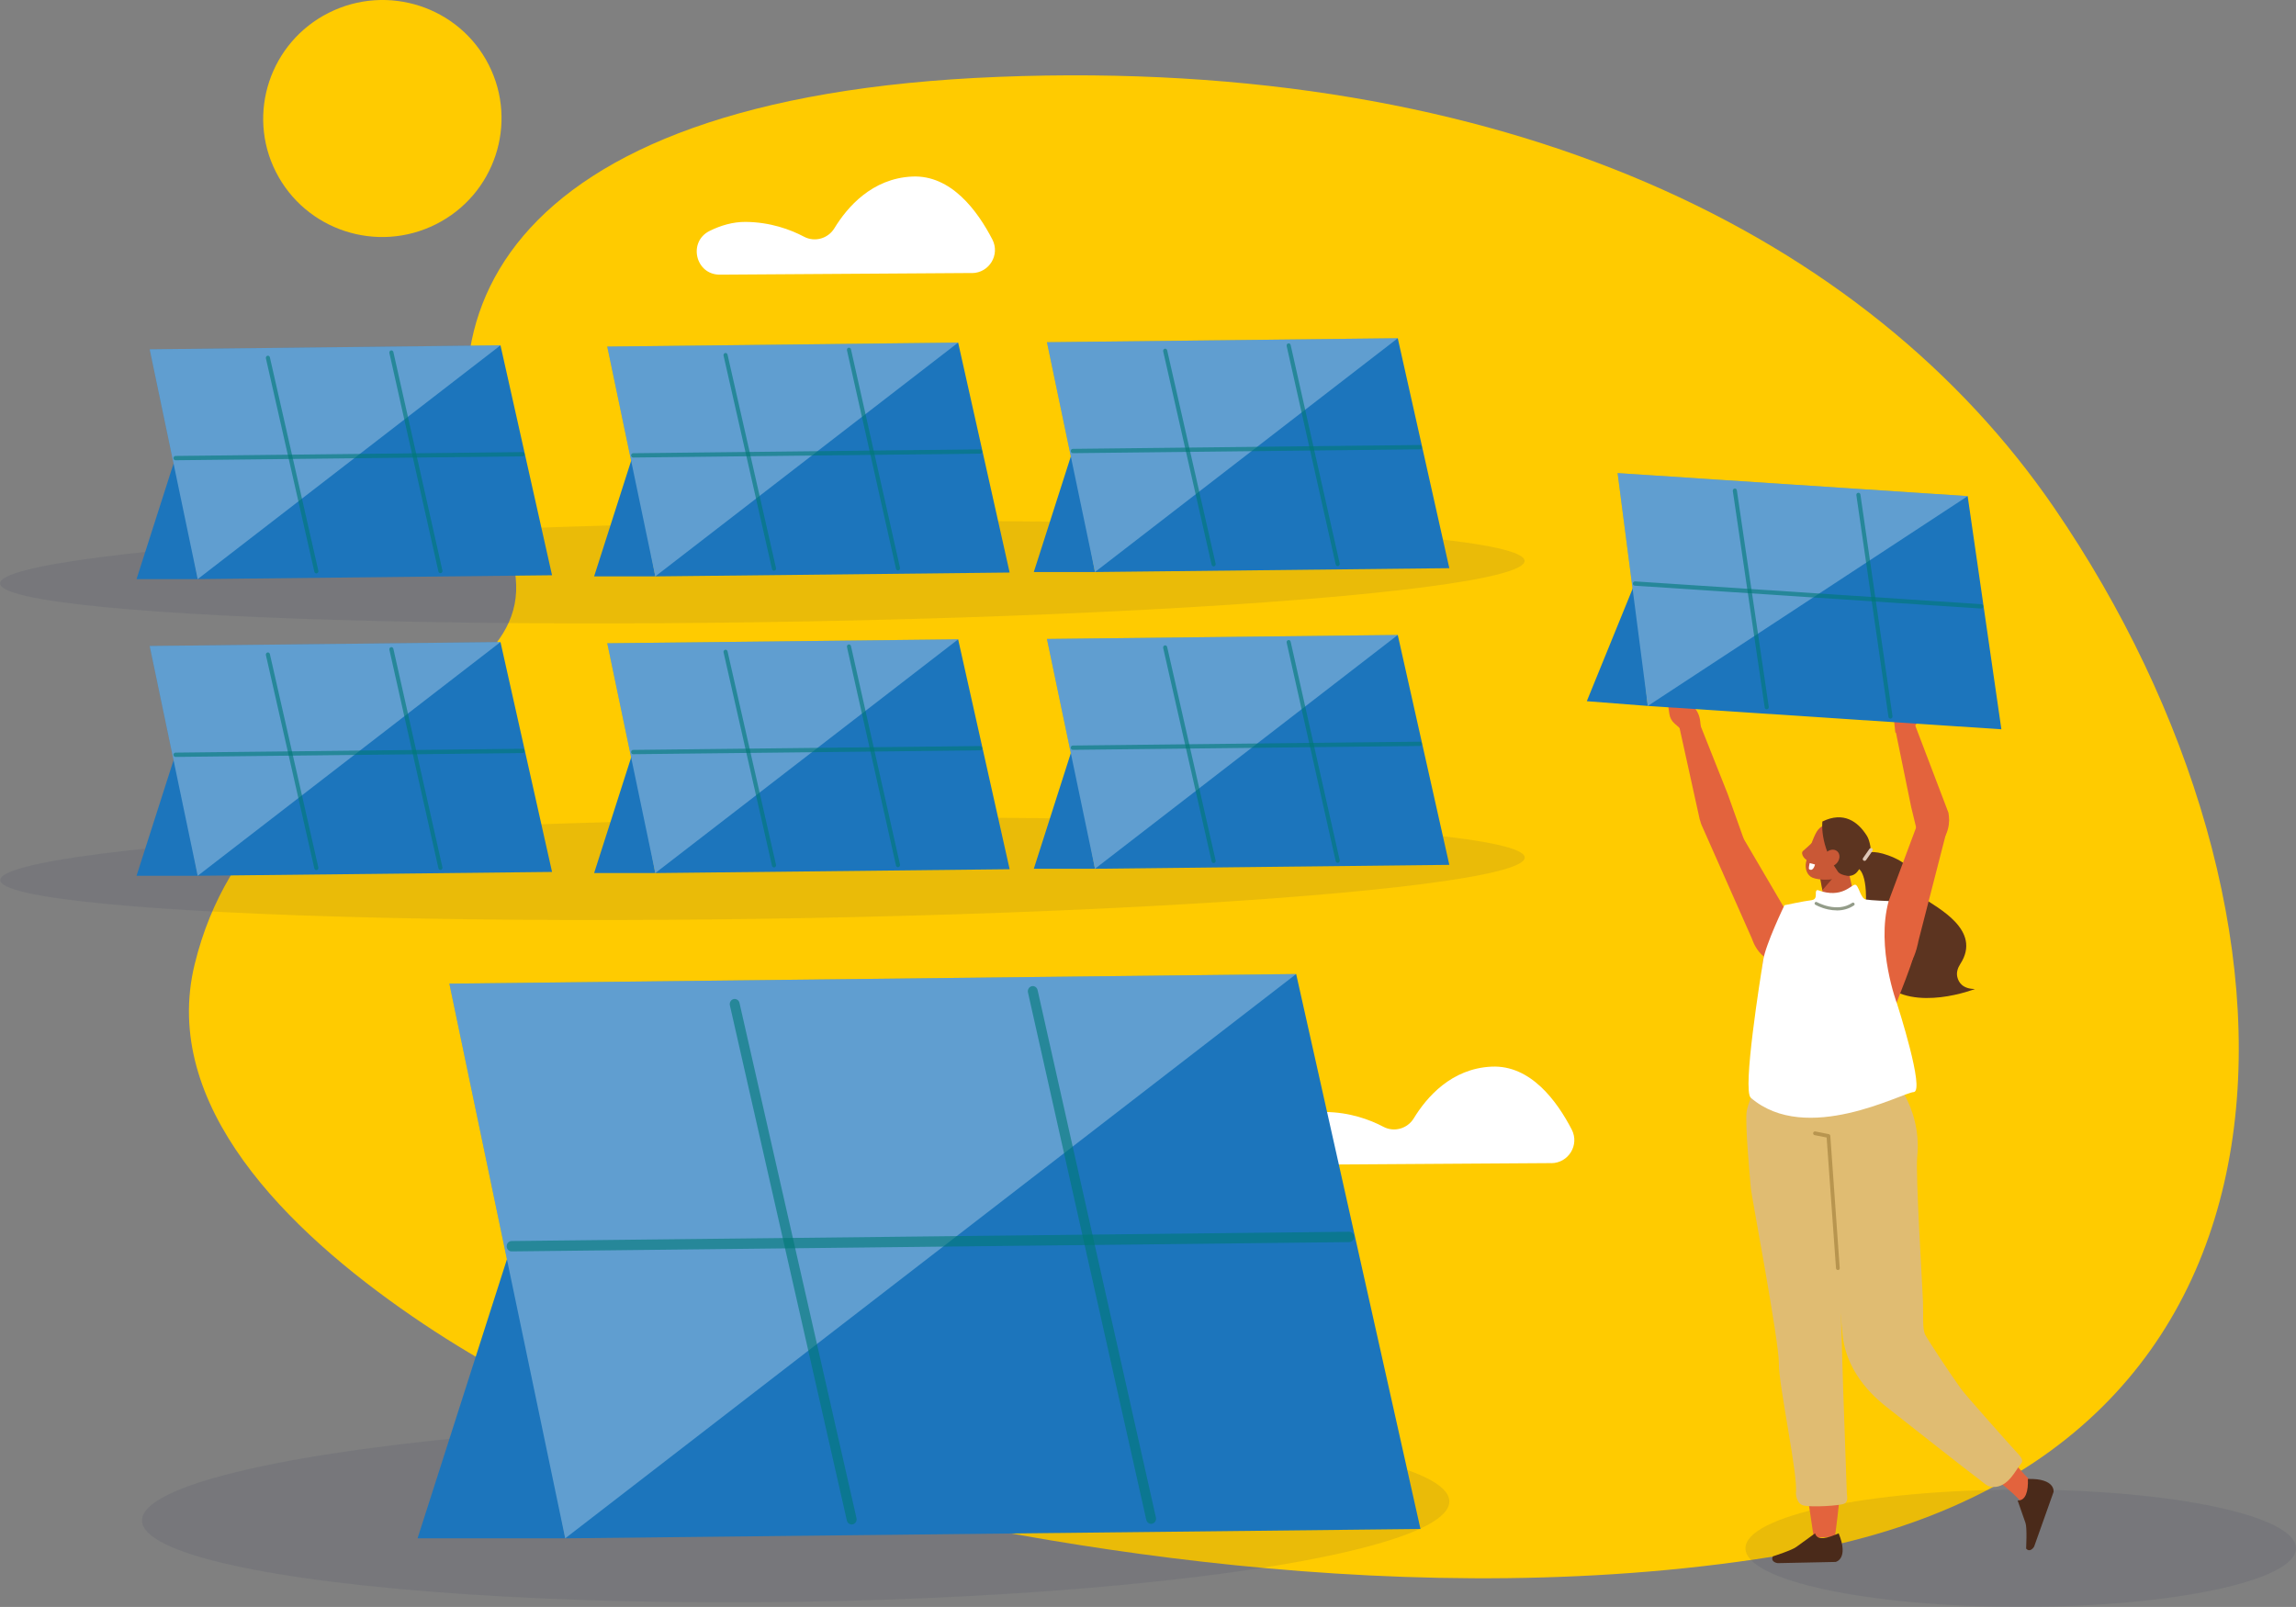 <?xml version="1.0" encoding="UTF-8"?>
<svg xmlns="http://www.w3.org/2000/svg" viewBox="0 0 362.92 254.03">
  <rect x="0" y="0" width="362.92" height="254.03" fill="#808080" stroke="none"/>
  <defs>
    <style>
      .cls-1 {
        fill: #b8954f;
      }

      .cls-2 {
        fill: #5c3420;
      }

      .cls-2, .cls-3, .cls-4, .cls-5, .cls-6, .cls-7, .cls-8 {
        fill-rule: evenodd;
      }

      .cls-3, .cls-9 {
        fill: #fff;
      }

      .cls-10 {
        fill: #ffcb00;
      }

      .cls-4, .cls-11 {
        fill: #e3633d;
      }

      .cls-12, .cls-13 {
        mix-blend-mode: multiply;
      }

      .cls-12, .cls-14 {
        opacity: .1;
      }

      .cls-13 {
        opacity: .6;
      }

      .cls-15 {
        fill: #939c89;
      }

      .cls-16 {
        isolation: isolate;
      }

      .cls-5, .cls-17 {
        fill: #1c75bc;
      }

      .cls-18 {
        fill: #007874;
      }

      .cls-6 {
        fill: #c95836;
      }

      .cls-19 {
        fill: #dec7b8;
      }

      .cls-20 {
        opacity: .3;
      }

      .cls-21 {
        fill: #242b52;
      }

      .cls-7 {
        fill: #4a2a1a;
      }

      .cls-22 {
        fill: #e0bc72;
      }

      .cls-8 {
        fill: #873b24;
      }
    </style>
  </defs>
  <g class="cls-16">
    <g id="Capa_2" data-name="Capa 2">
      <g id="disseny">
        <g>
          <g>
            <path class="cls-10" d="M126.7,235.27c-22.2-5.59-43.17-14.58-61.44-27.11-20.05-13.75-39.88-33.5-34.5-55.68,10.26-42.25,62.34-39.59,48.52-68.47-15.27-31.92-1.76-68.7,78.55-71.86,80.31-3.16,137.35,25.05,166.87,68.13,43.49,63.46,45.04,150.5-41.61,165.33-59.36,10.16-122.51-1.8-156.4-10.34Z"/>
            <g class="cls-14">
              <ellipse class="cls-21" cx="319.41" cy="244.76" rx="43.51" ry="9.27"/>
            </g>
            <path class="cls-6" d="M287.62,136.96s.38,3.28.69,6c.08.72.55,1.35,1.21,1.63.67.28,1.43.18,2-.27.19-.15.37-.29.54-.43.78-.62,1.14-1.63.92-2.61-.55-2.5-1.56-7.06-1.56-7.06l-3.81,2.73h0Z"/>
            <polygon class="cls-8" points="287.68 138.76 288.06 140.72 289.72 138.8 287.68 138.76"/>
            <path class="cls-6" d="M293.44,134.13c.38-.89-.03-1.92-.91-2.3-.94-.4-2.13-.91-3.07-1.31-.88-.38-1.77.11-2.28.93-.6.97-1.35,3.2-1.71,4.88-.2.95.14,2.05,1.03,2.42.94.4,4.14.7,5.14-.89.75-1.21,1.25-2.43,1.81-3.74h0Z"/>
            <path class="cls-2" d="M294.59,136.43c1.67,0,1.33.98,1.25-.68-.06-1.36-.25-2.83-.74-3.61-1.43-2.29-3.71-3.91-7.04-2.27,0,0-.5,3.71,2.44,7.91.26.38.86.57,1.46.67.63.1,1.27-.17,1.65-.68l.98-1.34Z"/>
            <path class="cls-6" d="M290.32,136.47c-.54.58-1.36.69-1.84.24s-.43-1.28.11-1.87c.54-.58,1.36-.69,1.84-.24.48.45.43,1.28-.11,1.87Z"/>
            <path class="cls-6" d="M286.77,132.87s-.7.74-1.76,1.64c-.53.45.4,1.69,1.04,1.54.65-.16,1.67-2.08,1.67-2.08l-.96-1.1Z"/>
            <path class="cls-3" d="M286.05,136.44l.84.22s-.26,1.19-.92.75c-.14-.09.08-.96.08-.96Z"/>
            <path class="cls-2" d="M309.38,154.42c-.16-.71.08-1.42.47-2.02,3.51-5.39-3.69-8.9-5.83-10.45-2.24-1.62.28-4.6-5.56-6.73-4.7-1.72-5.36,1.34-5.58,1.27-.33-.11.95.87.95.87,0,0,1.95,1.09.71,9.28-.7,4.65.36,6.11,3.16,8.78,4.92,4.68,14.47.93,14.47.93-1.92-.02-2.58-1.02-2.79-1.92Z"/>
            <path class="cls-19" d="M294.72,136.09c-.06,0-.11-.02-.16-.05-.13-.09-.16-.27-.07-.4l1.01-1.45c.09-.13.27-.16.4-.07.13.09.16.27.07.4l-1.01,1.45c-.06.08-.14.12-.24.12Z"/>
            <path class="cls-11" d="M321.04,234.18c-5.65-5.62-10.59-14.9-17.92-23.41-1.33-1.6-3.87-1.87-5.6-.59h0c-1.66,1.24-2.5,6.55-1.19,8.08,8.24,9.64,18,13.67,22.88,18.86.98,1.04,2.8-1.76,1.82-2.94Z"/>
            <path class="cls-4" d="M290.04,242.93s3.17-20.78-.68-29.39l-.09-28.17-10.6,3.58,8.03,54.15,3.34-.17Z"/>
            <path class="cls-7" d="M286.9,242.4l-2.91,2.11c-.6.52-3.76,1.53-3.76,1.53h0c-.34.65.24.99.75,1.07l9.17-.19s2.14-.44.48-4.52c-1.71.74-3.37,1.26-3.73,0Z"/>
            <path class="cls-7" d="M318.91,237.18l1.25,3.57c.28.74.1,4.06.1,4.06h0c.48.55,1.01.12,1.27-.32l3.07-8.64s.35-2.16-4.06-2.05c.08,1.86-.32,3.5-1.64,3.39Z"/>
            <path class="cls-22" d="M279.93,165.42s-3.51,8.33-3.83,10.23c-.32,1.9.57,11.16.66,12.29.1,1.13,4.47,24.2,4.42,27.59s3.08,17.87,2.69,20.5c0,0,.02,1.7,1.25,1.98,1.23.28,5.81.04,6.45-.33.64-.37.35-1.32.35-1.65,0-.33-.57-16.22-.57-16.22l-1.3-43.06-1.83-9.89-8.31-1.45Z"/>
            <path class="cls-22" d="M287.92,169.45l8.43-1.56s4.04,3.95,4.83,5.44c.95,1.8,2.31,5.21,1.87,9.51-.29,2.8.83,20.65.91,22.95.08,2.31-.13,4.32.37,5.25s3.67,5.77,5.65,8.53c.76,1.05,7.98,9.15,8.5,9.7.99,1.05,1.52,1.61.86,2.28-.65.66-1.87,3.6-4.28,3.52-1.02-.03-1.34-.55-2.12-1.12-1.37-.99-13.15-10.27-14.59-11.41-1.44-1.14-6.35-4.98-7.08-11.35-.73-6.37-3.34-41.73-3.34-41.73Z"/>
            <path class="cls-11" d="M284.41,147.59l-11.13-18.97c-.41-.69-1.34-1.09-2.21-.93l-.52.09c-1.39.25-2.12,1.42-1.62,2.57l8.01,18.08s1.59,5.49,6.93,2.97c2.28-1.07.52-3.81.52-3.81Z"/>
            <path class="cls-11" d="M295.84,145.76c-4.45,1.35-8.88,1.26-13.29-.26,0,0-4.69,3.08-3.96,9.65.22,2,1.12,3.17,2.12,4.05l1.44,6.83,14.55.28s5.21-12.93,5.59-14.57c1.45-6.3-6.46-5.98-6.46-5.98Z"/>
            <path class="cls-11" d="M295.84,149.65l7.96-21.31c.29-.78,1.1-1.22,1.91-1.05l.49.1c1.3.27,2.12,1.58,1.79,2.87l-4.76,18.53s-1.26,7.91-6.45,5.12c-2.22-1.19-.93-4.26-.93-4.26Z"/>
            <path class="cls-9" d="M282.07,143.09s-2.98,6.15-3.38,8.74c-.4,2.59-3.31,20.54-1.95,21.71,8.78,7.56,23.91-.79,25.75-.9s-2.61-13.9-2.61-13.9c0,0-3.39-8.93-1.34-16.3,0,0-2.75-.09-3.61-.24-.86-.15-1.12-2.31-1.7-2.34-.58-.04-2.1,2.24-5.82.88,0,0-.41-.21-.39.52.02.73-.11,1-.9,1.08-.81.08-4.05.76-4.05.76Z"/>
            <path class="cls-15" d="M290.33,143.92c-.44,0-.9-.05-1.37-.15-1.16-.25-1.98-.72-2.01-.74-.12-.07-.16-.22-.09-.33.07-.12.22-.16.33-.09.03.02,3.13,1.76,5.58.12.11-.08.26-.05.34.07s.05.26-.07.34c-.78.52-1.7.79-2.71.79Z"/>
            <path class="cls-4" d="M303.86,134.88c2.8-.79,4.67-3.04,4.13-6.38l-5.87-15.42-2.52,2.33,2.49,12.15,1.77,7.31Z"/>
            <path class="cls-11" d="M301.64,116.13l1.81-2.4c.36-.48.54-1.07.5-1.67l-.16-2.43c-.05-.85-.94-1.38-1.71-1.03h0l-2.1,3.14c-.46.69-.66,1.59-.56,2.52l.17,1.54,2.05.33Z"/>
            <path class="cls-4" d="M275.62,132.62c-2.78.88-5.57.01-6.95-3.07l-3.55-16.11,3.39.56,4.58,11.52,2.53,7.09Z"/>
            <path class="cls-11" d="M266.96,116.37l-2.26-1.98c-.45-.39-.75-.94-.83-1.53l-.35-2.41c-.12-.84.63-1.54,1.46-1.36h0l2.7,2.64c.6.58.98,1.42,1.07,2.35l.15,1.54-1.94.74Z"/>
            <path class="cls-1" d="M290.5,200.77c-.15,0-.28-.12-.29-.27l-1.48-20.68-1.9-.37c-.16-.03-.26-.19-.23-.35.03-.16.19-.26.35-.23l2.12.42c.13.03.23.14.24.27l1.49,20.91c.01.16-.11.3-.27.31,0,0-.01,0-.02,0Z"/>
            <path class="cls-3" d="M153.64,43.17c2.71-.02,4.47-2.89,3.22-5.31-2.33-4.51-6.51-10.23-12.66-9.95-6.38.29-10.29,4.86-12.31,8.17-1,1.64-3.1,2.24-4.8,1.34-2.14-1.13-5.32-2.31-9.25-2.34-2-.01-3.92.56-5.66,1.42-3.48,1.71-2.26,6.95,1.62,6.92l39.84-.26Z"/>
            <path class="cls-3" d="M245.22,183.88c2.71-.02,4.47-2.89,3.22-5.31-2.33-4.51-6.51-10.23-12.66-9.95-6.38.29-10.29,4.86-12.31,8.17-1,1.64-3.1,2.24-4.8,1.34-2.14-1.13-5.32-2.31-9.25-2.34-2-.01-3.92.56-5.66,1.42-3.48,1.71-2.26,6.95,1.62,6.92l39.84-.26Z"/>
            <g class="cls-12">
              <ellipse class="cls-21" cx="120.51" cy="137.36" rx="120.5" ry="7.9" transform="translate(-2.01 1.79) rotate(-.85)"/>
            </g>
            <g class="cls-12">
              <ellipse class="cls-21" cx="120.49" cy="90.46" rx="120.5" ry="7.9" transform="translate(-1.32 1.79) rotate(-.85)"/>
            </g>
            <g>
              <polygon class="cls-5" points="103.58 138.02 93.91 138.02 100.08 118.75 103.58 138.02"/>
              <g>
                <polygon class="cls-17" points="95.99 101.69 151.45 101.07 159.59 137.41 103.58 138.02 95.99 101.69"/>
                <g class="cls-20">
                  <polygon class="cls-9" points="95.99 101.69 151.45 101.07 103.58 138.02 95.99 101.69"/>
                </g>
                <g class="cls-13">
                  <path class="cls-18" d="M122.34,137.12s.05,0,.08,0c.17-.04.28-.23.24-.41l-7.66-33.74c-.04-.18-.22-.3-.39-.25-.17.04-.28.23-.24.41l7.66,33.74c.04.16.17.26.32.26Z"/>
                </g>
                <g class="cls-13">
                  <path class="cls-18" d="M141.95,137.08s.05,0,.07,0c.17-.04.28-.23.24-.41l-7.75-34.54c-.04-.18-.22-.3-.39-.25-.17.04-.28.23-.24.41l7.75,34.54c.04.16.17.26.32.26Z"/>
                </g>
                <g class="cls-13">
                  <path class="cls-18" d="M100.07,119.23h0l54.86-.61c.18,0,.32-.16.32-.34,0-.19-.15-.34-.32-.34h0l-54.86.61c-.18,0-.32.16-.32.34,0,.19.15.34.32.34Z"/>
                </g>
              </g>
            </g>
            <g>
              <polygon class="cls-5" points="173.08 137.34 163.41 137.34 169.58 118.06 173.08 137.34"/>
              <g>
                <polygon class="cls-17" points="165.49 101.01 220.94 100.38 229.09 136.72 173.08 137.34 165.49 101.01"/>
                <g class="cls-20">
                  <polygon class="cls-9" points="165.49 101.01 220.94 100.38 173.08 137.34 165.49 101.01"/>
                </g>
                <g class="cls-13">
                  <path class="cls-18" d="M191.83,136.43s.05,0,.08,0c.17-.04.28-.23.24-.41l-7.66-33.74c-.04-.18-.22-.3-.39-.25-.17.04-.28.23-.24.41l7.66,33.74c.04.16.17.26.32.26Z"/>
                </g>
                <g class="cls-13">
                  <path class="cls-18" d="M211.45,136.39s.05,0,.07,0c.17-.04.28-.23.24-.41l-7.75-34.54c-.04-.18-.22-.3-.39-.25-.17.04-.28.23-.24.41l7.75,34.54c.04.16.17.26.32.26Z"/>
                </g>
                <g class="cls-13">
                  <path class="cls-18" d="M169.57,118.54h0l54.86-.61c.18,0,.32-.16.32-.34,0-.19-.15-.34-.32-.34h0l-54.86.61c-.18,0-.32.16-.32.34,0,.19.15.34.32.34Z"/>
                </g>
              </g>
            </g>
            <g>
              <polygon class="cls-5" points="31.25 138.45 21.58 138.45 27.75 119.18 31.25 138.45"/>
              <g>
                <polygon class="cls-17" points="23.66 102.12 79.11 101.5 87.26 137.84 31.25 138.45 23.66 102.12"/>
                <g class="cls-20">
                  <polygon class="cls-9" points="23.66 102.12 79.11 101.5 31.25 138.45 23.66 102.12"/>
                </g>
                <g class="cls-13">
                  <path class="cls-18" d="M50,137.55s.05,0,.08,0c.17-.04.28-.23.24-.41l-7.66-33.74c-.04-.18-.22-.3-.39-.25-.17.04-.28.23-.24.41l7.66,33.74c.04.16.17.26.32.26Z"/>
                </g>
                <g class="cls-13">
                  <path class="cls-18" d="M69.62,137.51s.05,0,.07,0c.17-.04.28-.23.24-.41l-7.75-34.54c-.04-.18-.22-.3-.39-.25-.17.04-.28.23-.24.41l7.75,34.54c.04.16.17.26.32.26Z"/>
                </g>
                <g class="cls-13">
                  <path class="cls-18" d="M27.74,119.66h0l54.86-.61c.18,0,.32-.16.32-.34,0-.19-.15-.34-.32-.34h0l-54.86.61c-.18,0-.32.16-.32.34,0,.19.15.34.32.34Z"/>
                </g>
              </g>
            </g>
            <g>
              <polygon class="cls-5" points="103.58 91.12 93.91 91.12 100.08 71.85 103.58 91.12"/>
              <g>
                <polygon class="cls-17" points="95.99 54.79 151.45 54.16 159.59 90.51 103.58 91.12 95.99 54.79"/>
                <g class="cls-20">
                  <polygon class="cls-9" points="95.99 54.79 151.45 54.16 103.58 91.12 95.99 54.79"/>
                </g>
                <g class="cls-13">
                  <path class="cls-18" d="M122.34,90.21s.05,0,.08,0c.17-.04.28-.23.24-.41l-7.66-33.74c-.04-.18-.22-.3-.39-.25-.17.04-.28.23-.24.41l7.66,33.74c.04.16.17.26.32.26Z"/>
                </g>
                <g class="cls-13">
                  <path class="cls-18" d="M141.95,90.17s.05,0,.07,0c.17-.04.28-.23.24-.41l-7.75-34.54c-.04-.18-.22-.3-.39-.25-.17.04-.28.23-.24.41l7.75,34.54c.04.16.17.26.32.26Z"/>
                </g>
                <g class="cls-13">
                  <path class="cls-18" d="M100.07,72.33h0l54.86-.61c.18,0,.32-.16.32-.34,0-.19-.15-.34-.32-.34h0l-54.86.61c-.18,0-.32.16-.32.34,0,.19.15.34.32.34Z"/>
                </g>
              </g>
            </g>
            <g>
              <polygon class="cls-5" points="173.08 90.43 163.41 90.43 169.58 71.16 173.08 90.43"/>
              <g>
                <polygon class="cls-17" points="165.49 54.1 220.94 53.47 229.09 89.82 173.08 90.43 165.49 54.1"/>
                <g class="cls-20">
                  <polygon class="cls-9" points="165.49 54.1 220.94 53.47 173.08 90.43 165.49 54.1"/>
                </g>
                <g class="cls-13">
                  <path class="cls-18" d="M191.83,89.53s.05,0,.08,0c.17-.04.28-.23.24-.41l-7.66-33.74c-.04-.18-.22-.3-.39-.25-.17.04-.28.23-.24.41l7.66,33.74c.04.16.17.26.32.26Z"/>
                </g>
                <g class="cls-13">
                  <path class="cls-18" d="M211.45,89.49s.05,0,.07,0c.17-.04.28-.23.24-.41l-7.75-34.54c-.04-.18-.22-.3-.39-.25-.17.04-.28.23-.24.41l7.75,34.54c.04.16.17.26.32.26Z"/>
                </g>
                <g class="cls-13">
                  <path class="cls-18" d="M169.57,71.64h0l54.86-.61c.18,0,.32-.16.32-.34,0-.19-.15-.34-.32-.34h0l-54.86.61c-.18,0-.32.16-.32.34,0,.19.15.34.32.34Z"/>
                </g>
              </g>
            </g>
            <g>
              <polygon class="cls-5" points="260.46 111.6 250.82 110.85 258.45 92.11 260.46 111.6"/>
              <g>
                <polygon class="cls-17" points="255.69 74.79 311.02 78.43 316.35 115.29 260.46 111.6 255.69 74.79"/>
                <g class="cls-20">
                  <polygon class="cls-9" points="255.69 74.79 311.02 78.43 260.46 111.6 255.69 74.79"/>
                </g>
                <g class="cls-13">
                  <path class="cls-18" d="M279.23,112.13s.05,0,.08,0c.18-.03.3-.2.27-.39l-5.04-34.23c-.03-.19-.19-.31-.37-.28-.18.03-.3.2-.27.39l5.04,34.23c.02.16.15.27.29.29Z"/>
                </g>
                <g class="cls-13">
                  <path class="cls-18" d="M298.79,113.6s.05,0,.08,0c.18-.03.3-.2.27-.39l-5.07-35.03c-.03-.19-.19-.31-.37-.28-.18.03-.3.2-.27.39l5.07,35.03c.02.16.15.27.29.29Z"/>
                </g>
                <g class="cls-13">
                  <path class="cls-18" d="M258.4,92.59h0s54.74,3.61,54.74,3.61c.18.01.33-.13.35-.32.01-.19-.12-.35-.3-.36h0s-54.74-3.61-54.74-3.61c-.18-.01-.33.13-.35.32-.01.19.12.35.3.36Z"/>
                </g>
              </g>
            </g>
            <g>
              <polygon class="cls-5" points="31.25 91.55 21.58 91.55 27.75 72.28 31.25 91.55"/>
              <g>
                <polygon class="cls-17" points="23.66 55.22 79.11 54.59 87.26 90.94 31.25 91.55 23.66 55.22"/>
                <g class="cls-20">
                  <polygon class="cls-9" points="23.66 55.22 79.11 54.59 31.25 91.55 23.66 55.22"/>
                </g>
                <g class="cls-13">
                  <path class="cls-18" d="M50,90.64s.05,0,.08,0c.17-.04.28-.23.24-.41l-7.66-33.74c-.04-.18-.22-.3-.39-.25-.17.04-.28.23-.24.41l7.66,33.74c.04.16.17.26.32.26Z"/>
                </g>
                <g class="cls-13">
                  <path class="cls-18" d="M69.62,90.6s.05,0,.07,0c.17-.04.28-.23.24-.41l-7.75-34.54c-.04-.18-.22-.3-.39-.25-.17.04-.28.23-.24.41l7.75,34.54c.04.16.17.26.32.26Z"/>
                </g>
                <g class="cls-13">
                  <path class="cls-18" d="M27.74,72.76h0l54.86-.61c.18,0,.32-.16.32-.34,0-.19-.15-.34-.32-.34h0l-54.86.61c-.18,0-.32.16-.32.34,0,.19.15.34.32.34Z"/>
                </g>
              </g>
            </g>
            <g class="cls-12">
              <ellipse class="cls-21" cx="125.75" cy="238.87" rx="103.33" ry="14.37" transform="translate(-3.51 1.88) rotate(-.85)"/>
            </g>
            <g>
              <polygon class="cls-5" points="89.34 243.19 66 243.19 80.9 196.67 89.34 243.19"/>
              <g>
                <polygon class="cls-17" points="71.03 155.5 204.88 153.98 224.53 241.71 89.34 243.19 71.03 155.5"/>
                <g class="cls-20">
                  <polygon class="cls-9" points="71.03 155.5 204.88 153.98 89.34 243.19 71.03 155.5"/>
                </g>
                <g class="cls-13">
                  <path class="cls-18" d="M134.62,241c.06,0,.12,0,.18-.02.42-.11.68-.55.58-.99l-18.49-81.44c-.1-.44-.52-.71-.94-.61-.42.11-.68.55-.58.99l18.49,81.44c.09.38.41.63.76.63Z"/>
                </g>
                <g class="cls-13">
                  <path class="cls-18" d="M181.95,240.9c.06,0,.12,0,.18-.02.42-.1.68-.55.58-.99l-18.7-83.37c-.1-.44-.52-.72-.94-.61-.42.1-.68.55-.58.99l18.7,83.37c.09.38.41.63.76.63Z"/>
                </g>
                <g class="cls-13">
                  <path class="cls-18" d="M80.87,197.83h0l132.41-1.47c.43,0,.78-.38.77-.83,0-.45-.35-.81-.78-.81h0l-132.41,1.47c-.43,0-.78.38-.77.83,0,.45.35.81.78.81Z"/>
                </g>
              </g>
            </g>
          </g>
          <path class="cls-10" d="M43.61,27.18c-4.67-9.21-.93-20.49,8.36-25.16,9.29-4.67,20.62-.97,25.29,8.24,4.68,9.24.94,20.52-8.35,25.19-9.29,4.67-20.62.97-25.3-8.27h0Z"/>
        </g>
      </g>
    </g>
  </g>
</svg>